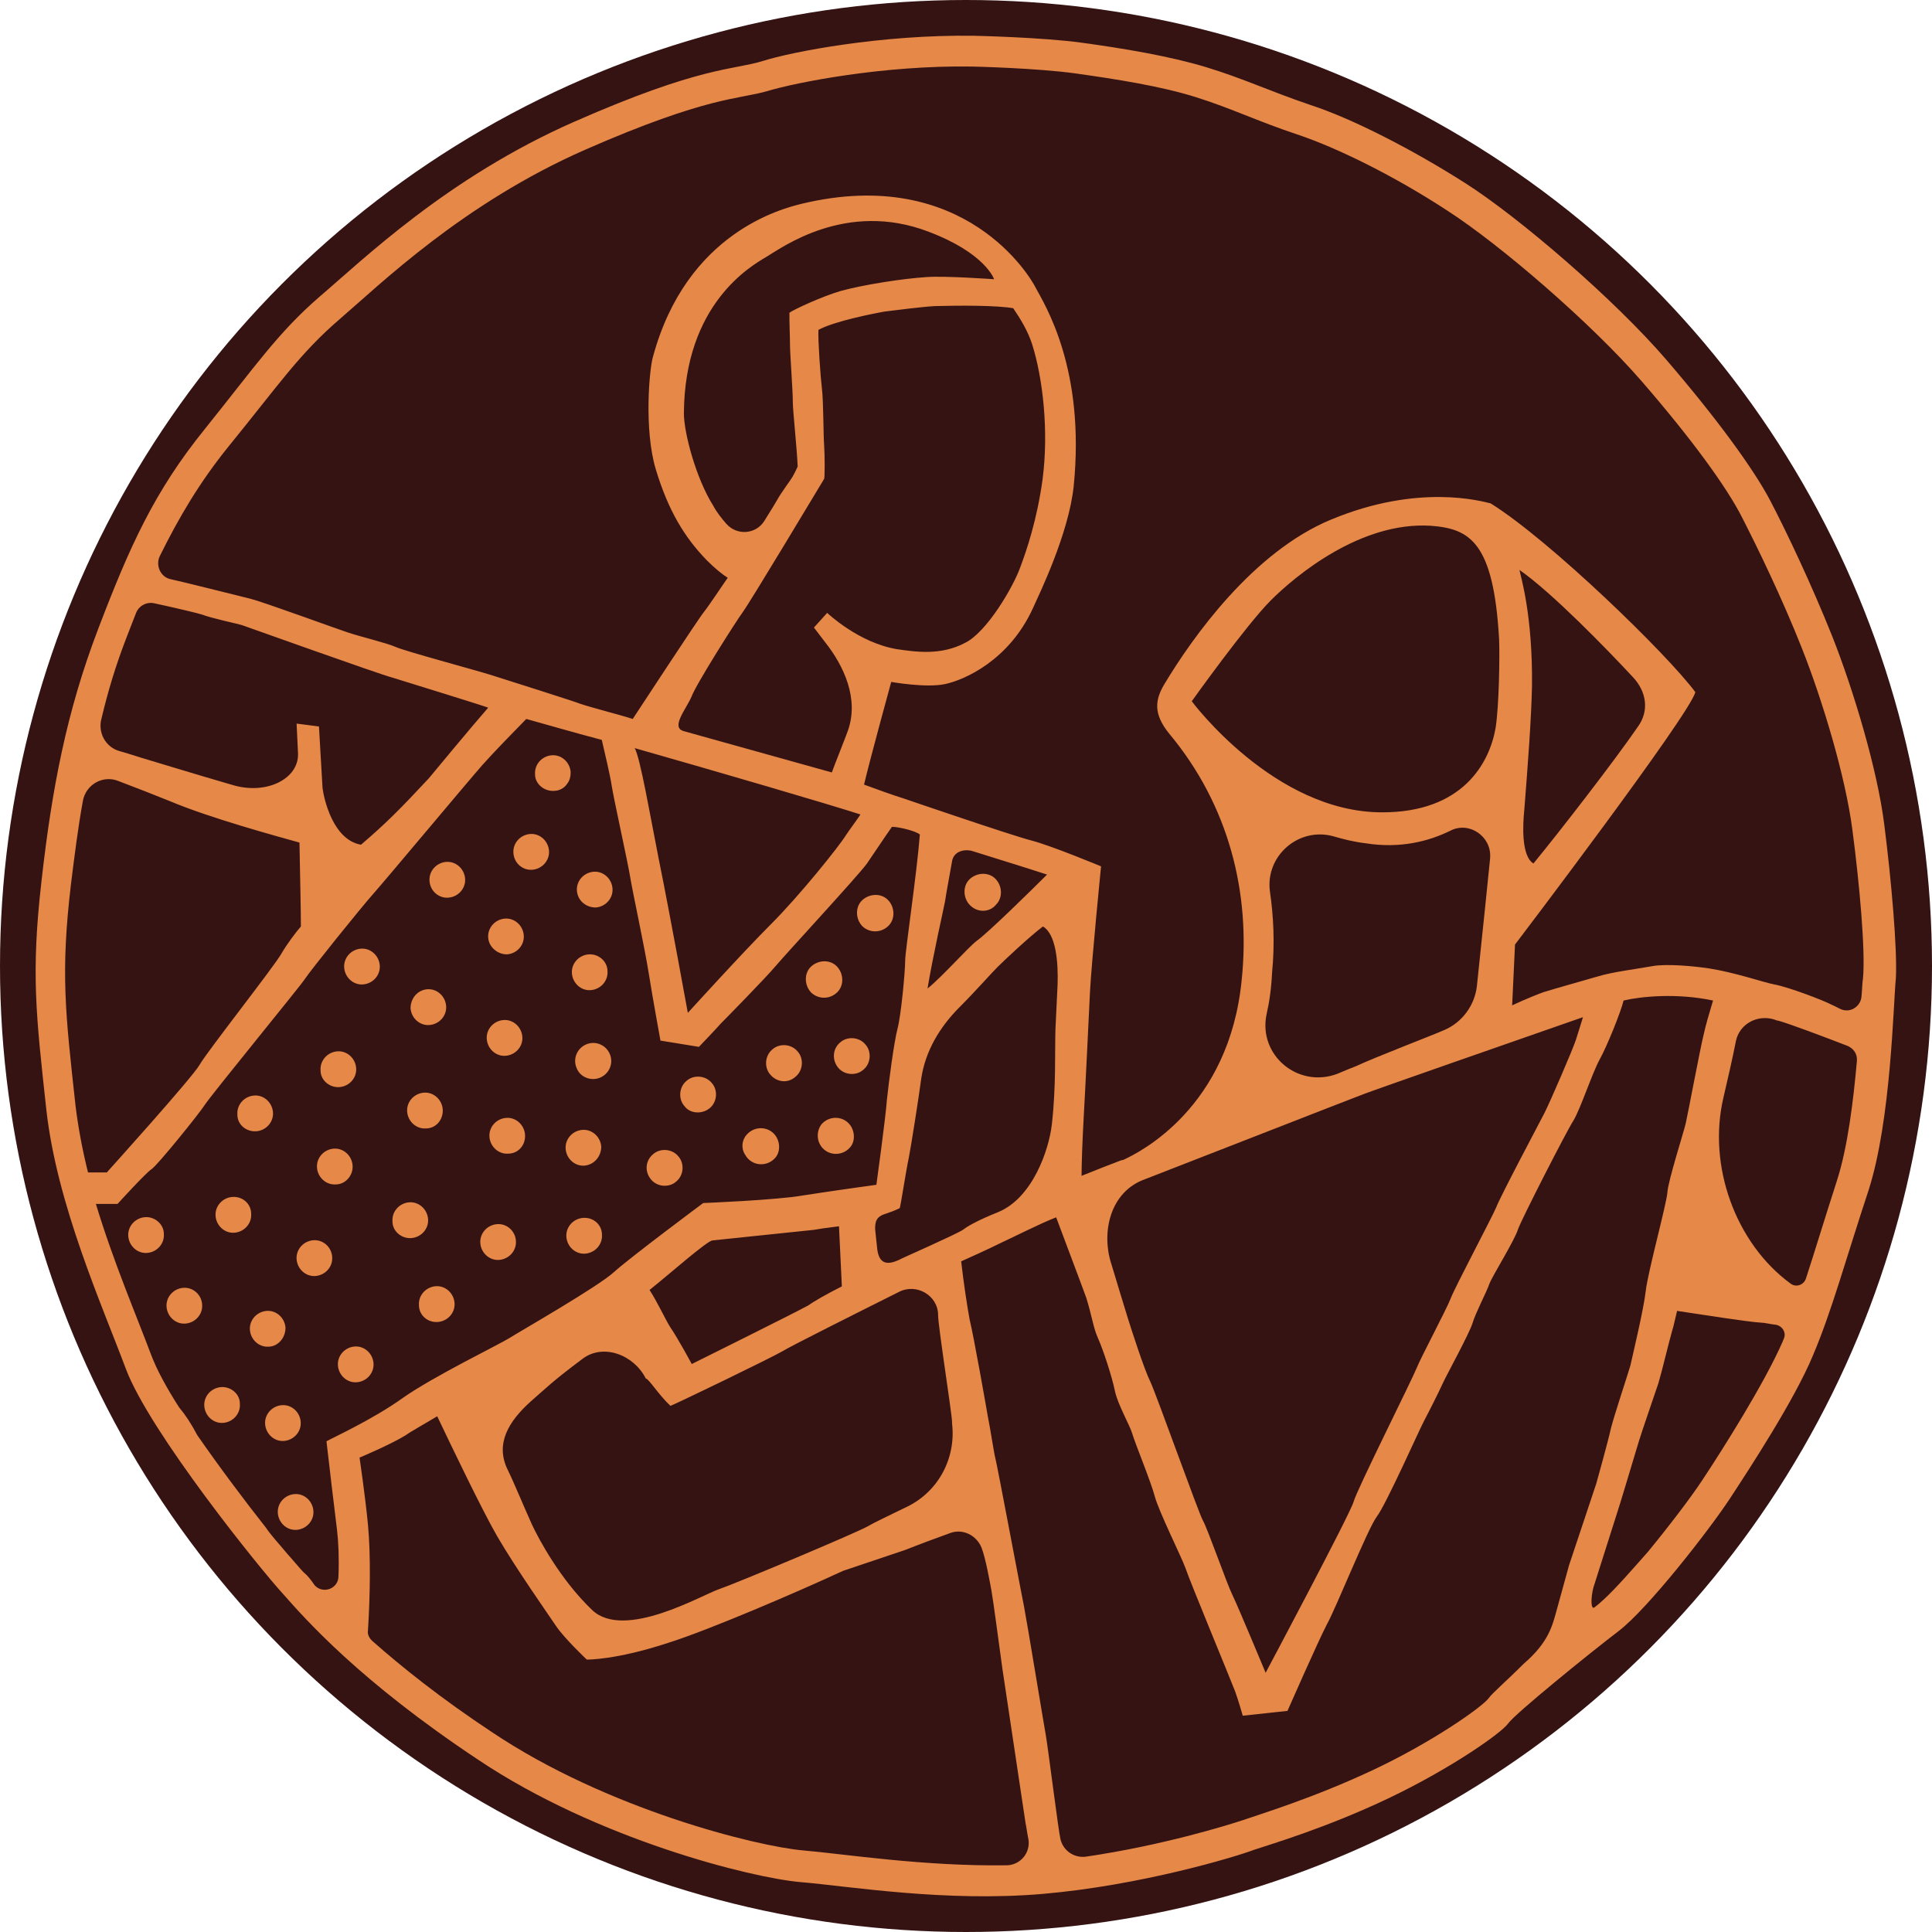<?xml version="1.0" encoding="utf-8"?>
<!-- Generator: Adobe Illustrator 26.4.1, SVG Export Plug-In . SVG Version: 6.00 Build 0)  -->
<svg version="1.1" id="Layer_1" xmlns="http://www.w3.org/2000/svg" xmlns:xlink="http://www.w3.org/1999/xlink" x="0px" y="0px"
	 viewBox="0 0 1080 1080" style="enable-background:new 0 0 1080 1080;" xml:space="preserve">
<style type="text/css">
	.st0{fill:#351313;}
	.st1{fill:#E58848;}
</style>
<circle class="st0" cx="540" cy="540" r="540"/>
<g>
	<g>
		<path class="st1" d="M1053.3,460.8c-3.9-30.9-17.2-75-28.9-104.7c-11.7-29.3-25.8-59-34.8-76.2c-9-17.2-29.3-45.3-58.2-78.9
			s-82-79.3-112.1-98.5s-63.7-36.3-86.7-43.8c-23-7.8-37.5-14.8-58.2-21.1c-20.7-6.3-46.9-10.6-69.5-13.7S544.7,20,544.7,20
			c-51.9-0.8-102.3,9-118.3,14.1c-16.4,5.1-34.4,2.7-105.5,34s-118.3,77.4-142.2,97.7c-23.4,20.3-35.5,38.3-64.1,73.9
			c-28.5,35.2-42.2,66-59.8,112.1s-25.8,89.1-31.6,140.7c-5.9,51.6-3.1,74.6,2.7,127.8c5.9,53.1,31.2,109.4,44.5,145
			c13.3,35.2,75,111.8,87.9,125.8c12.5,14.1,42.6,48.5,109,92.6c66.4,44.5,152.7,66,180.1,68.4c27.3,2.3,80.9,11.3,135.5,6.6
			c54.7-4.7,107.8-20.7,118-24.6c10.5-3.5,41-12.5,75.4-28.9c34.4-16.4,62.9-36.3,66.8-41.8c3.9-5.5,45.3-39.1,61.7-51.6
			c16.4-12.5,50.8-56.7,62.1-73.9c11.3-17.2,36.3-55.5,46.5-80.1c10.5-24.6,18.4-53.9,31.2-92.6c12.5-39.1,13.7-102.8,15.2-118.4
			C1060.7,530.8,1057.2,491.3,1053.3,460.8z M127.9,249.4c27.7-34,39.4-51.6,62.1-71.1s68.7-64.5,137.1-94.6
			c68.7-30.1,85.9-28.1,101.9-32.8c15.6-4.7,64.4-14.5,114.4-13.7c0,0,36.3,0.8,58.2,3.9c21.9,3.1,47.3,7,67.2,13.3
			c19.9,6.3,34,13.3,56.2,20.7c22.3,7.4,54.7,23.4,84,42.6c29.3,18.8,80.5,62.9,108.6,95.3c28.1,32.4,47.7,59.4,56.2,76.2
			c8.6,16.8,22.3,44.9,33.6,73.5s24.2,71.1,28.1,101.2c3.9,29.7,7.4,67.6,5.9,83.2c-0.4,2.3-0.4,5.5-0.8,9.8
			c-0.4,5.9-6.6,9.8-12.1,7c-2.3-1.2-3.9-2-4.7-2.3c-4.3-2.3-23.8-9.8-32-11.3c-6.2-1.2-21.5-6.6-36.7-9c-8.2-1.2-23.4-2.7-31.6-1.2
			c-8.6,1.6-21.9,3.1-30.9,5.9c-7.8,2.3-22.3,6.3-29.7,8.6c-2.3,0.8-10.2,3.9-17.6,7.4l1.6-34c0,0,98-128.9,100.8-141.1
			c-15.6-21.1-81.2-84.8-114.4-105.5c-5.1-1.2-40.2-11.3-89.1,9c-43.7,18-77.7,66-93.4,92.2c-5.1,8.6-6.2,16.4,2.7,27.4
			c33.6,40.2,45.7,89.5,40.6,137.9c-7,71.1-56.6,96.1-66,100.4l2.7-1.2c-0.8,0.4-2,0.8-3.5,1.6c0.4,0,0.4-0.4,0.8-0.4l-1.6,0.4
			c-4.3,1.6-15.2,5.9-21.9,8.6c0-5.9,0.4-18.4,1.2-32.8c1.2-21.1,2.7-53.9,3.5-69.9c0.8-16,6.2-70.3,6.2-70.3s-28.1-11.7-39.1-14.5
			s-71.1-23.4-71.1-23.4c-7.4-2.3-14.8-5.1-22.3-7.8c3.5-14.8,15.2-57.4,15.2-57.4s19.5,3.5,30.1,1.2c10.9-2.3,35.9-13.3,49.2-42.6
			c3.5-7.8,19.9-41.4,22.7-68c6.6-65.6-16-101.2-21.5-111.4c-2.3-4.7-39.1-68.4-130.5-46.5c-10.9,2.7-64.4,16-83.2,85.6
			c-2,6.6-5.1,40.6,1.6,62.9c7,23.1,16,37.9,28.5,50.8c4.7,4.7,8.6,7.8,11.7,9.8c-0.4,0.4-10.2,15.2-13.3,19.1
			c-3.5,4.3-37.9,57-39.8,59.8c-7-2.3-23-6.3-29.7-8.6c-0.4-0.4-41-13.3-49.6-16s-48-13.3-53.1-15.6s-20.3-5.9-27-8.2
			c-6.2-2-46.5-16.8-54.3-18.8c-8.2-2-39.1-9.8-44.5-10.9l0,0c-5.9-1.2-8.6-7.8-6.2-12.9C100.2,288.9,111.5,269.7,127.9,249.4z
			 M708,567.1c1.6-7,2.7-14.8,3.1-23.4c1.6-16.4,0.8-31.7-1.2-45.3c-2.7-19.9,16-36.3,35.5-30.9c5.5,1.6,11.3,3.1,18,3.9
			c19.5,3.1,35.5-1.2,47.3-7c10.5-5.5,23,3.1,22.3,14.8v0.4c-0.8,8.6-4.7,45.7-7.4,71.5c-1.2,10.9-8.2,20.3-18,24.6
			c-7,3.1-38.7,15.2-49.6,20.3c-2,0.8-5.9,2.3-10.5,4.3C725.5,608.5,703.3,589.8,708,567.1z M666.2,392c0,0,30.1-42.2,44.1-56.3
			c14.1-14.1,50.4-44.2,89.4-41.8c21.9,1.6,35.2,9,38.3,63.3c0.4,9.4,0,37.9-2,50c-3.5,19.5-18.4,46.9-63.3,46.9
			C712.3,454.2,666.2,392,666.2,392z M762.3,611.6c5.9-2.3,84.4-29.7,122.6-43l-3.9,12.5c-1.6,5.1-14.8,35.6-17.6,41
			s-25,47.3-27,52.8c-2.3,5.5-23,44.5-25.4,50.8s-16.8,33.2-19.1,39.1c-2.3,5.9-33.6,68.4-35.2,74.6c-1.6,6.3-49.2,95.7-49.2,95.7
			s-15.6-37.5-18.7-43.8s-13.7-36.7-16.4-41.4c-2.3-3.9-25.8-69.9-29.3-77.4c-3.5-7-10.5-28.9-12.5-35.2
			c-3.9-12.5-5.9-19.5-9.4-30.9c-5.5-16.8-1.2-40.2,19.1-47.3C645.9,657,754.8,614.4,762.3,611.6z M849.4,318.6
			c18,12.5,48.8,44.2,63.3,59.8c7.8,8.2,9.4,19.1,2.7,28.1c-12.9,18.8-43.4,58.2-58.2,76.2c-7-4.3-5.9-22.3-5.1-30.1
			c2-25.4,3.9-50.4,4.3-69.2C856.8,343.6,850.1,322.5,849.4,318.6z M374.8,785.9c5.5-2.3,56.6-27,62.5-30.5
			c4.3-2.7,41.8-21.5,65.2-33.2c9.8-5.1,21.9,2,21.9,12.9l0,0c0,6.3,7.8,55.5,7.8,59.8c0,0,0,0.4,0,0.8c2.3,19.1-7.4,37.9-25,46.5
			c-10.5,5.1-19.5,9.4-21.9,10.9c-5.9,3.5-73.8,32-83.2,35.2c-9.4,3.1-53.1,28.9-71.1,11.7c-18-17.2-30.1-40.2-33.6-47.7
			c-5.1-11.3-10.2-23.8-13.7-30.9c-7-14.5,0.8-27,12.9-37.9c9.4-8.2,11.7-10.9,28.9-23.8c11.7-9,28.9-2.3,35.5,10.9
			C362.7,770.7,367.8,779.3,374.8,785.9z M363.1,721.1c11.3-9,32-27.4,35.2-27.7c7-0.8,49.6-5.1,56.6-5.9c2-0.4,7.4-1.2,14.1-2
			l1.6,33.6c-8.6,4.3-16,8.6-18.7,10.6c-7.8,4.3-65.2,32.8-65.2,32.8s-7.8-14.5-12.1-20.7C371.7,737.1,367.4,727.7,363.1,721.1z
			 M502.5,704.3c-5.1,2.3-10.9,3.5-12.1-5.9l-1.2-11.3c0-3.9,0.4-7,5.9-8.6c2.3-0.8,4.7-1.6,7.8-3.1c0.4,0,3.5-20.7,5.1-28.1
			c1.2-5.9,5.5-33.2,7-44.5c2.3-15.2,10.2-28.5,21.1-39.5c9.4-9.4,17.6-18.8,21.5-22.7c3.5-3.5,17.6-16.8,25.4-22.7
			c7.4,4.3,8.6,20.3,8.2,32.4c-0.8,15.6-0.8,17.6-1.2,25c-0.4,12.9,0.4,32-2,53.1c-1.6,14.5-10.9,41.4-30.1,49.2
			c-11.7,4.7-17.6,8.2-19.5,9.8C534.2,690.2,503.7,703.5,502.5,704.3z M518.5,552.6c2.7-16.8,9-44.5,9.8-48.8
			c0.4-3.1,2.3-13.3,3.9-22.3c0.8-5.1,5.9-7,10.9-5.9l0,0c9.8,3.1,31.6,9.8,42.2,13.3c-8.2,8.2-33.2,32.8-39.4,37.1
			C540.8,530,527.1,545.6,518.5,552.6z M461.1,358.8c10.9,13.7,19.1,32,12.9,49.6c-1.2,3.5-7.8,19.9-9,23.4l-82.8-23.1
			c-7.4-2,1.2-12.1,4.3-19.1l0,0c2.3-6.6,24.6-41.8,28.9-47.7c4.3-5.9,41.8-68.4,45.3-74.2c0.4-0.4,0.4-13.3,0-18.8
			c-0.4-4.3-0.4-25-1.2-31.3c-0.8-6.6-2.3-27.4-2-33.2c9.4-5.1,32.4-9.4,36.7-10.2c6.6-0.8,21.1-2.7,28.5-3.1
			c14.5-0.4,34.8-0.4,43.7,1.2c4.3,6.3,8.2,12.9,10.5,19.9c6.2,19.5,9.4,49.2,5.9,75.8c-3.1,22.7-9,39.9-12.5,49.2
			c-3.9,10.9-18.7,36.3-30.9,42.2c-13.3,7-27,5.1-37.9,3.5c-21.5-3.5-39.1-20.3-39.1-20.3l-7.4,8.2L461.1,358.8z M481,455.3
			c-2.3,3.5-5.9,8.2-8.2,11.7c-3.9,6.3-25.8,33.6-41.8,49.6c-16,16-46.5,49.6-46.5,49.6s-10.2-56.3-16.4-86.7
			c-4.7-23.8-10.2-55.9-13.3-61.3C402.9,431.9,463.1,449.5,481,455.3z M441.6,192c0,6.3,1.6,25.8,1.6,33.2c0,4.3,2.3,25.4,2.7,35.6
			c-2.3,5.1-3.1,6.3-6.2,10.6c-2.7,3.9-4.3,6.3-5.1,7.8c-0.4,0.8-3.5,5.9-7.4,12.1c-4.7,7.4-15.2,8.2-21.1,1.6
			c-2.7-3.1-5.5-6.6-7.4-10.2c-9.8-15.6-16.4-41-16.4-51.6c0.4-61.3,37.5-82.4,46.1-87.5c8.6-5.1,44.5-31.7,90.6-14.1
			c32,12.1,36.7,26.6,36.7,26.6s-27.7-2-37.9-1.2c-12.9,0.8-35.5,4.3-48,7.8c-10.5,3.1-25.8,10.2-28.5,12.1
			C441.2,179.9,441.6,187.7,441.6,192z M70.1,358c2-5.1,3.9-10.2,5.9-15.2c1.6-4.3,6.2-6.6,10.5-5.5c12.5,2.7,24.2,5.5,26.6,6.3
			c5.1,2,19.9,5.1,22.3,5.9s76.6,27.4,84,29.3c7.4,2.3,53.1,16.4,53.5,16.8c-8.6,9.8-30.9,36.7-33.2,39.5
			c-16,17.2-24.2,25.4-37.9,37.1c-15.6-2.7-20.7-25.4-21.5-31.7l-2-34.4l-12.5-1.6l0.8,16.8c0.4,14.1-17.6,23.1-36.3,17.6
			c-24.2-7-45.7-13.7-49.6-14.8c-1.6-0.4-7-2.3-14.1-4.3c-7.8-2.3-12.1-10.6-9.8-18.4C60.4,386.2,64.7,372.1,70.1,358z M39.7,494
			c2-16,3.9-31.3,6.6-46.1c1.6-9.4,11.3-14.8,19.9-11.3c10.2,3.9,20.3,7.8,28.9,11.3c22.3,9.4,59.4,19.5,72.3,23.1
			c0.4,19.5,0.8,39.5,0.8,46.9c-2.7,3.1-7.8,9.8-10.9,15.2c-3.9,7-41.8,55.1-45.7,62.1c-3.9,7-51.9,60.2-51.9,60.2s-3.9,0-10.5,0
			c-3.1-12.5-5.5-25-7-37.5C36.5,565.9,33.8,543.7,39.7,494z M169.7,878.9c-2-2-5.1-5.9-9-10.2c-5.5-6.6-9-10.2-12.1-14.8
			c-11.7-14.8-25.8-33.6-38.3-51.6c-3.5-6.6-6.6-11.3-10.2-15.6c-7-10.9-12.5-21.1-15.6-29.3c-8.2-21.9-21.1-52-30.9-84.4
			c7.4,0,12.1,0,12.1,0s16-17.6,19.1-19.5c3.1-2,26.2-30.5,29.7-35.9c3.5-5.5,53.1-66,55.9-70.3c2.7-4.3,31.6-40.2,38.3-47.7
			c6.6-7.4,52.3-62.1,60.9-71.9c6.2-7,18.4-19.5,24.6-25.8c11.3,3.1,25.8,7.4,42.2,11.7c1.6,7,4.7,19.9,5.5,25.4
			c1.2,7.8,9,42.6,10.5,52c1.6,9.4,7.8,37.9,10.2,52.8c2.3,14.5,6.6,37.9,6.6,37.9l21.5,3.5c0,0,9.8-10.2,12.1-12.9
			c2.3-2.3,25-25.4,30.9-32.4s45.3-49.6,50.8-57c2.7-3.9,10.2-15.2,14.1-20.7c3.9,0,13.3,2.3,15.6,4.3c-1.6,21.1-8.2,65.3-8.2,70.3
			c0,6.3-2.3,30.9-4.3,38.3c-2,7.8-4.7,28.5-5.9,39.5c-0.8,10.9-5.9,47.7-5.9,47.7s-25.4,3.5-40.6,5.9c-15.2,2.7-56.2,4.3-56.2,4.3
			s-41,30.5-50,38.7c-9,8.2-52.7,33.2-58.2,36.7c-5.5,3.5-42.6,21.5-59.8,33.6c-16.8,12.1-40.2,22.7-42.6,24.2
			c1.6,14.1,4.3,36.7,5.9,49.6c0.8,6.6,1.2,16,0.8,25.8c0,7-8.6,10.2-13.3,5.1C173.6,882.8,171.7,880.5,169.7,878.9z M449,1034.4
			c-26.2-2.3-109.8-23.1-173.8-66c-28.9-19.1-50.8-36.7-67.2-51.2c-1.6-1.6-2.7-3.5-2.3-5.9c1.2-18.8,1.6-41.8,0-59
			c-1.6-16.4-4.7-37.5-4.7-37.5s16.8-7,25.8-12.5c2.7-2,9.8-5.9,17.6-10.6c7.8,16.4,25.4,53.1,33.6,67.2c10.5,18,28.1,43,32.8,50
			c4.7,7,17.2,18.8,17.2,18.8s16,0.4,45.7-9.4c22.3-7,71.5-28.1,97.6-40.2l34.8-11.7c7.8-3.1,17.2-6.6,25-9.4
			c7-2.7,14.8,1.2,17.6,8.2c2.3,5.9,4.7,19.5,5.5,23.8c1.2,7,3.5,24.6,6.2,44.2c0,0,12.1,80.9,12.9,86c0.4,1.6,0.8,5.1,1.6,9
			c1.2,7.4-4.3,14.1-11.7,14.5C516.2,1043.4,472.4,1036.4,449,1034.4z M832.2,949.3c-3.9,5.1-31.6,24.6-64.8,40.2
			c-33.2,15.6-62.9,24.6-73,28.1c-8.2,2.7-44.9,14.1-87.5,20.3c-6.2,0.8-12.5-3.1-14.1-9.8l0,0c-1.2-5.1-7-51.6-8.2-58.2
			c-1.2-6.6-10.5-63.3-12.1-71.5c-1.6-7.8-15.2-80.1-16-82.8c-0.8-2.7-2.7-16-4.3-23.8c-0.8-4.7-7.8-44.5-10.2-54.3
			c-1.2-6.3-3.5-21.5-4.7-32.4c15.6-7,20.3-9.4,23.4-10.9c5.1-2.3,21.5-10.6,29.7-13.7c2.3,6.3,13.7,36.3,16.8,44.9
			c3.1,9.8,3.9,16.8,6.6,22.7c3.1,7,7.8,21.5,9.4,29.3c1.6,7.8,8.2,18.8,9.8,24.2c1.6,5.5,10.2,26.2,12.5,34.8
			c2.3,8.6,14.8,33.6,17.2,40.2c2,6.3,25.8,63.7,27.7,68.8c2,5.5,4.3,13.7,4.3,13.7l25-2.7c0,0,17.2-39.1,21.9-48.1
			c5.1-9,23-53.9,28.1-60.6c5.1-6.6,24.2-49.6,26.6-53.9c2.3-4.3,7.8-15.2,10.5-21.1c2-4.3,14.8-27.7,16.4-33.2
			c1.6-5.5,7.8-17.2,9.4-21.9c1.6-4.3,14.1-24.2,16-30.5c2.3-6.3,27.3-55.1,30.9-60.6c3.9-6.3,10.5-26.6,14.8-34.4
			c3.9-7,11.7-26.2,13.3-32.8c9.8-2.3,29.7-4.3,50,0c-2,6.6-4.3,14.5-5.1,18.4c-2,7.8-9,45.3-10.2,50.4c-1.2,5.1-9.8,32-10.2,38.3
			s-10.9,44.5-12.1,55.1c-1.2,10.6-7.4,36.3-8.6,41.8c-1.6,5.5-9,27.7-10.9,35.2c-1.6,7.4-8.2,30.9-8.2,30.9L877.1,875l-7,25.4
			c-2.3,8.2-4.3,17.6-18.4,29.7C841.9,939.9,833.7,946.9,832.2,949.3z M905.6,840.6L905.6,840.6l3.1-10.2c0,0,5.5-18.4,7.4-24.6
			c2-6.6,9-26.6,10.9-32.4c2-6.6,5.9-23.1,7.8-29.7c0.8-2.3,1.6-6.6,2.7-10.9c13.3,2,40.6,6.3,47.3,6.6c1.6,0,4.7,0.8,8.2,1.2
			c3.5,0.8,5.5,4.3,4.3,7.4c-0.4,0.8-0.4,1.2-0.8,2c-10.2,23.4-34,61-44.9,77.4c-5.9,9-18,25-30.5,40.2l-6.2,7
			c-9,10.2-17.2,19.1-23.4,23.8c-2.3,2-2.3-5.1-0.8-10.9 M1009.5,714.8c-1.2,3.5-5.5,5.1-8.6,2.7c-30.5-22.3-46.5-65.6-37.5-103.9
			c2-8.6,5.1-21.9,7-31.7c2-9.4,11.7-14.8,21.1-12.1c1.2,0.4,2,0.8,2.7,0.8c5.9,1.6,26.6,9.4,38.7,14.1c3.5,1.6,5.5,4.7,5.1,8.6
			c-2,22.3-5.1,48.1-11.3,67.2C1020,681.2,1014.6,699.2,1009.5,714.8z"/>
	</g>
	<g>
		<path class="st1" d="M159.6,742.2c-0.4-5.5-5.1-9.8-10.5-9.4c-5.5,0.4-9.8,5.1-9.4,10.6c0.4,5.5,5.1,9.8,10.5,9.4
			C155.3,752.7,159.6,748,159.6,742.2z"/>
	</g>
	<g>
		<path class="st1" d="M175.2,693.3c-5.5,0.4-9.8,5.1-9.4,10.6c0.4,5.5,5.1,9.8,10.5,9.4c5.5-0.4,9.8-5.1,9.4-10.6
			C185.4,697.2,180.7,692.9,175.2,693.3z"/>
	</g>
	<g>
		<path class="st1" d="M189.7,607.7c5.5-0.4,9.8-5.1,9.4-10.6c-0.4-5.5-5.1-9.8-10.5-9.4c-5.5,0.4-9.8,5.1-9.4,10.6
			C179.1,603.8,184.2,608.1,189.7,607.7z"/>
	</g>
	<g>
		<path class="st1" d="M202.9,550.3c5.5-0.4,9.8-5.1,9.4-10.6c-0.4-5.5-5.1-9.8-10.5-9.4c-5.5,0.4-9.8,5.1-9.4,10.6
			C192.8,546.4,197.5,550.7,202.9,550.3z"/>
	</g>
	<g>
		<path class="st1" d="M102.5,719.9c-5.5,0.4-9.8,5.1-9.4,10.6s5.1,9.8,10.5,9.4c5.5-0.4,9.8-5.1,9.4-10.6
			C112.7,723.8,108,719.5,102.5,719.9z"/>
	</g>
	<g>
		<path class="st1" d="M229.9,692.1c5.5-0.4,9.8-5.1,9.4-10.6c-0.4-5.5-5.1-9.8-10.5-9.4c-5.5,0.4-9.8,5.1-9.4,10.6
			C219.3,688.2,224.4,692.5,229.9,692.1z"/>
	</g>
	<g>
		<path class="st1" d="M81.1,680.4c-5.5,0.4-9.8,5.1-9.4,10.6s5.1,9.8,10.5,9.4c5.5-0.4,9.8-5.1,9.4-10.6
			C91.6,684.3,86.5,680,81.1,680.4z"/>
	</g>
	<g>
		<path class="st1" d="M157.6,785.5c-5.5,0.4-9.8,5.1-9.4,10.6c0.4,5.5,5.1,9.8,10.5,9.4c5.5-0.4,9.8-5.1,9.4-10.6
			S163.1,785.1,157.6,785.5z"/>
	</g>
	<g>
		<path class="st1" d="M123.6,775.4c-5.5,0.4-9.8,5.1-9.4,10.6s5.1,9.8,10.5,9.4c5.5-0.4,9.8-5.1,9.4-10.6
			C134.2,779.3,129.1,775,123.6,775.4z"/>
	</g>
	<g>
		<path class="st1" d="M164.7,835.2c-5.5,0.4-9.8,5.1-9.4,10.6c0.4,5.5,5.1,9.8,10.5,9.4c5.5-0.4,9.8-5.1,9.4-10.6
			C174.8,839.1,170.1,834.8,164.7,835.2z"/>
	</g>
	<g>
		<path class="st1" d="M143.2,632.4c5.5-0.4,9.8-5.1,9.4-10.6c-0.4-5.5-5.1-9.8-10.5-9.4c-5.5,0.4-9.8,5.1-9.4,10.6
			C132.6,628.4,137.3,632.7,143.2,632.4z"/>
	</g>
	<g>
		<path class="st1" d="M188.9,763.3c0.4,5.5,5.1,9.8,10.5,9.4c5.5-0.4,9.8-5.1,9.4-10.6c-0.4-5.5-5.1-9.8-10.5-9.4
			C192.8,753.1,188.5,757.8,188.9,763.3z"/>
	</g>
	<g>
		<path class="st1" d="M197.1,651.5c-0.4-5.5-5.1-9.8-10.5-9.4c-5.5,0.4-9.8,5.1-9.4,10.6c0.4,5.5,5.1,9.8,10.5,9.4
			C193.2,662.1,197.5,657,197.1,651.5z"/>
	</g>
	<g>
		<path class="st1" d="M129.9,669.1c-5.5,0.4-9.8,5.1-9.4,10.6c0.4,5.5,5.1,9.8,10.5,9.4c5.5-0.4,9.8-5.1,9.4-10.6
			C140.4,673,135.7,668.7,129.9,669.1z"/>
	</g>
	<g>
		<path class="st1" d="M363.9,659.3c3.5,4.3,10.2,4.7,14.1,1.2c4.3-3.5,4.7-10.2,1.2-14.1c-3.5-4.3-10.2-4.7-14.1-1.2
			C360.7,648.8,360.3,655,363.9,659.3z"/>
	</g>
	<g>
		<path class="st1" d="M335.7,602.3c5.1-2.3,7.4-8.2,5.1-13.3c-2.3-5.1-8.2-7.4-13.3-5.1c-5.1,2.3-7.4,8.2-5.1,13.3
			C324.4,602.3,330.7,604.6,335.7,602.3z"/>
	</g>
	<g>
		<path class="st1" d="M297.5,486.2c5.5-0.4,9.8-5.1,9.4-10.6c-0.4-5.5-5.1-9.8-10.5-9.4c-5.5,0.4-9.8,5.1-9.4,10.6
			C287.3,482.3,292,486.6,297.5,486.2z"/>
	</g>
	<g>
		<path class="st1" d="M556.8,505.7c3.9-3.9,3.5-10.6-0.4-14.5c-3.9-3.9-10.5-3.5-14.5,0.4c-3.9,3.9-3.5,10.6,0.4,14.5
			C546.7,510.4,553.3,510,556.8,505.7z"/>
	</g>
	<g>
		<path class="st1" d="M309.6,442.1c3.1,0,5.9-1.6,7.4-3.9c1.6-2,2-4.3,2-6.6c-0.4-5.5-5.1-9.8-10.5-9.4c-5.5,0.4-9.8,5.1-9.4,10.6
			C299,438.1,304.1,442.4,309.6,442.1z"/>
	</g>
	<g>
		<path class="st1" d="M468.1,554.6c3.9-3.9,3.5-10.6-0.4-14.5c-3.9-3.9-10.5-3.5-14.5,0.4c-3.9,3.9-3.5,10.6,0.4,14.5
			C458,558.9,464.2,558.5,468.1,554.6z"/>
	</g>
	<g>
		<path class="st1" d="M444.7,601.9c4.3-3.5,4.7-10.2,1.2-14.1c-3.5-4.3-10.2-4.7-14.1-1.2c-4.3,3.5-4.7,10.2-1.2,14.1
			C434.2,605,440.4,605.8,444.7,601.9z"/>
	</g>
	<g>
		<path class="st1" d="M468.5,596.8c3.5,4.3,10.2,4.7,14.1,1.2c4.3-3.5,4.7-10.2,1.2-14.1c-3.5-4.3-10.2-4.7-14.1-1.2
			C465.4,586.2,465,592.5,468.5,596.8z"/>
	</g>
	<g>
		<path class="st1" d="M416.6,645.6c3.5,6.3,12.1,7,16.8,1.6c2.7-3.1,2.7-7.8,0.8-11.3c-3.5-6.3-12.1-7-16.8-1.6
			C414.6,637.4,414.2,642.1,416.6,645.6z"/>
	</g>
	<g>
		<path class="st1" d="M458.4,639.8c3.5,6.3,12.1,7,16.8,1.6c2.7-3.1,2.7-7.8,0.8-11.3c-3.5-6.3-12.1-7-16.8-1.6
			C456.8,631.6,456.4,636.3,458.4,639.8z"/>
	</g>
	<g>
		<path class="st1" d="M496.7,517.5c3.9-3.9,3.5-10.6-0.4-14.5c-3.9-3.9-10.5-3.5-14.5,0.4c-3.9,3.9-3.5,10.6,0.4,14.5
			C486.5,521.8,492.8,521.4,496.7,517.5z"/>
	</g>
	<g>
		<path class="st1" d="M272.1,580.8c0.4,5.5,5.1,9.8,10.5,9.4c5.5-0.4,9.8-5.1,9.4-10.6c-0.4-5.5-5.1-9.8-10.5-9.4
			C276,570.6,271.7,575.3,272.1,580.8z"/>
	</g>
	<g>
		<path class="st1" d="M396.7,619.5c4.3-3.5,4.7-10.2,1.2-14.1c-3.5-4.3-10.2-4.7-14.1-1.2c-4.3,3.5-4.7,10.2-1.2,14.1
			C385.7,622.6,392.4,623,396.7,619.5z"/>
	</g>
	<g>
		<path class="st1" d="M333,507.3c5.5-0.4,9.8-5.1,9.4-10.6c-0.4-5.5-5.1-9.8-10.5-9.4c-5.5,0.4-9.8,5.1-9.4,10.6
			S327.5,507.3,333,507.3z"/>
	</g>
	<g>
		<path class="st1" d="M283.4,533.5c5.5-0.4,9.8-5.1,9.4-10.6c-0.4-5.5-5.1-9.8-10.5-9.4c-5.5,0.4-9.8,5.1-9.4,10.6
			C273.2,529.2,277.9,533.5,283.4,533.5z"/>
	</g>
	<g>
		<path class="st1" d="M229.5,563.6c0.4,5.5,5.1,9.8,10.5,9.4c5.5-0.4,9.8-5.1,9.4-10.6c-0.4-5.5-5.1-9.8-10.5-9.4
			C233.4,553.4,229.5,558.1,229.5,563.6z"/>
	</g>
	<g>
		<path class="st1" d="M277.9,684.3c-5.5,0.4-9.8,5.1-9.4,10.6s5.1,9.8,10.5,9.4c5.5-0.4,9.8-5.1,9.4-10.6
			C288.1,688.2,283.4,683.9,277.9,684.3z"/>
	</g>
	<g>
		<path class="st1" d="M247.5,620.2c-0.4-5.5-5.1-9.8-10.5-9.4c-5.5,0.4-9.8,5.1-9.4,10.6c0.4,5.5,5.1,9.8,10.5,9.4
			C243.6,630.8,247.8,626.1,247.5,620.2z"/>
	</g>
	<g>
		<path class="st1" d="M293.5,634.3c-0.4-5.5-5.1-9.8-10.5-9.4c-5.5,0.4-9.8,5.1-9.4,10.6c0.4,5.5,5.1,9.8,10.5,9.4
			C289.6,644.9,293.9,640.2,293.5,634.3z"/>
	</g>
	<g>
		<path class="st1" d="M336.1,641c-0.4-5.5-5.1-9.8-10.5-9.4c-5.5,0.4-9.8,5.1-9.4,10.6c0.4,5.5,5.1,9.8,10.5,9.4
			C332.2,651.1,336.1,646.4,336.1,641z"/>
	</g>
	<g>
		<path class="st1" d="M329.1,533.5c-5.5,0.4-9.8,5.1-9.4,10.6c0.4,5.5,5.1,9.8,10.5,9.4c5.5-0.4,9.8-5.1,9.4-10.6
			C339.6,537.4,334.6,533.1,329.1,533.5z"/>
	</g>
	<g>
		<path class="st1" d="M326,680.8c-5.5,0.4-9.8,5.1-9.4,10.6c0.4,5.5,5.1,9.8,10.5,9.4c5.5-0.4,9.8-5.1,9.4-10.6
			C336.5,684.7,331.8,680.4,326,680.8z"/>
	</g>
	<g>
		<path class="st1" d="M250.6,501.8c5.5-0.4,9.8-5.1,9.4-10.6s-5.1-9.8-10.5-9.4c-5.5,0.4-9.8,5.1-9.4,10.6
			C240.4,497.9,245.1,502.2,250.6,501.8z"/>
	</g>
	<g>
		<path class="st1" d="M244.7,739c5.5-0.4,9.8-5.1,9.4-10.6c-0.4-5.5-5.1-9.8-10.5-9.4c-5.5,0.4-9.8,5.1-9.4,10.6
			C234.2,735.1,238.9,739.4,244.7,739z"/>
	</g>
</g>
</svg>
